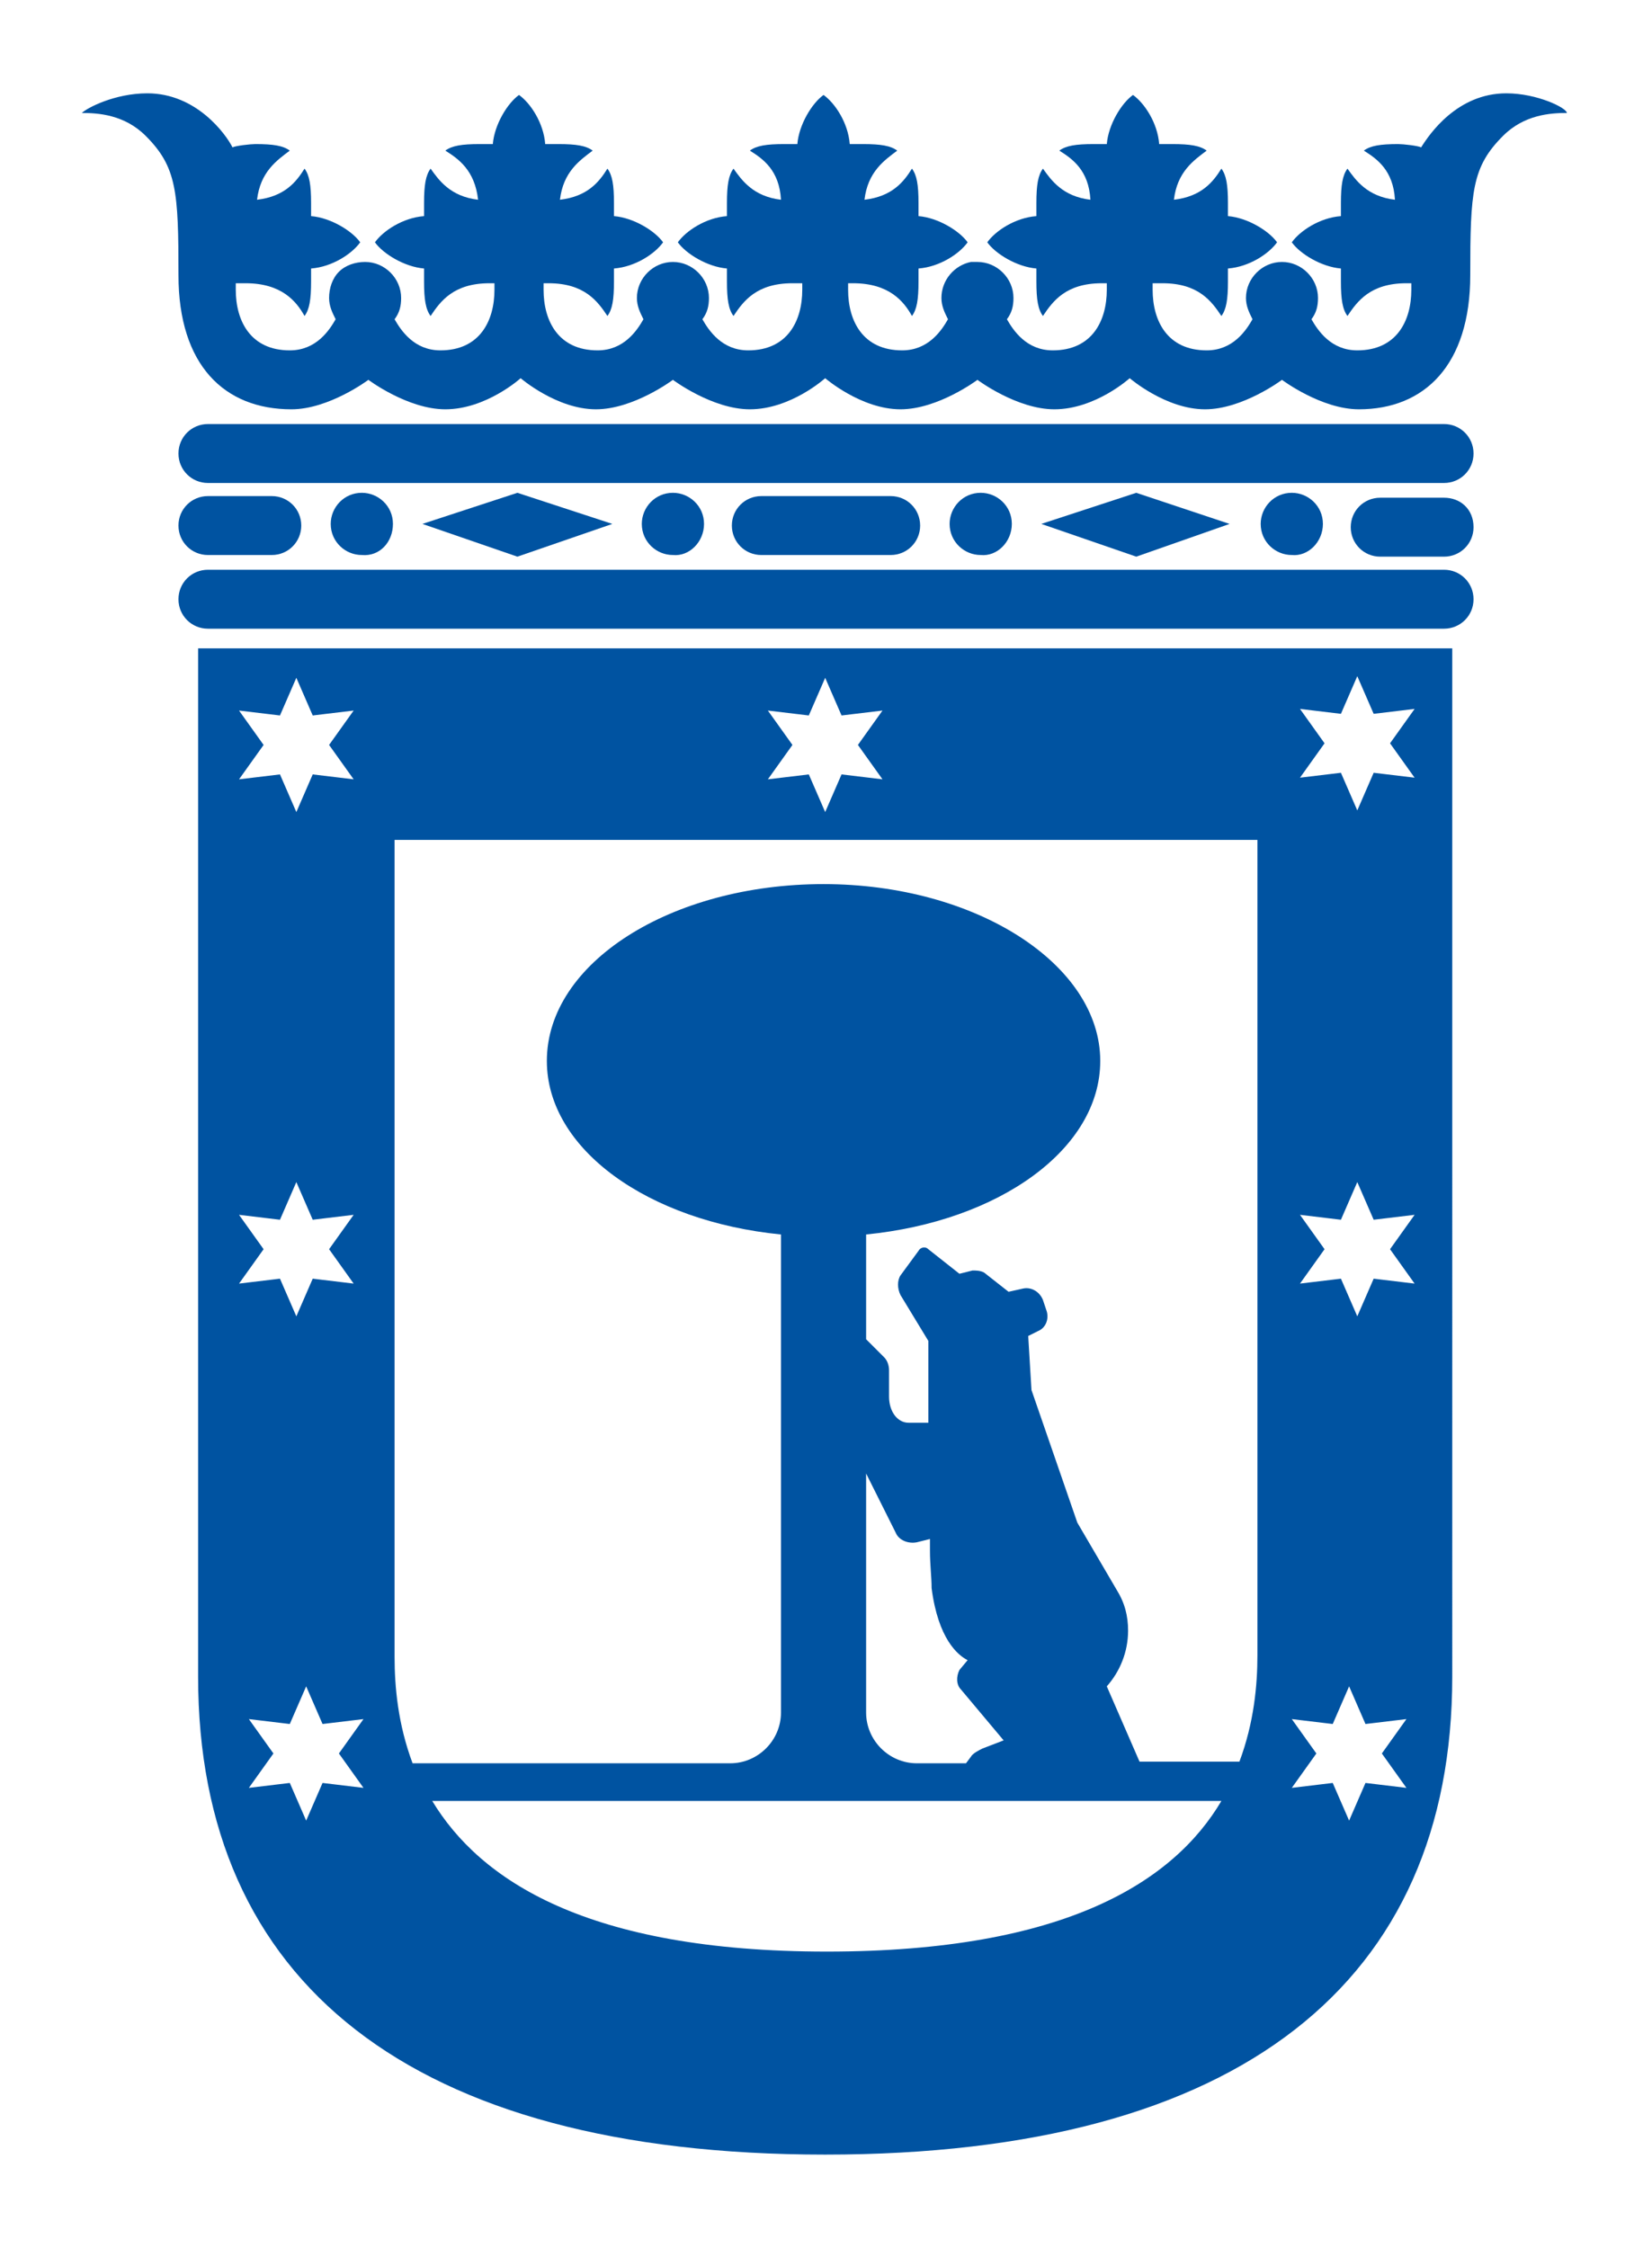 <?xml version="1.0" encoding="utf-8"?>
<!-- Generator: Adobe Illustrator 24.0.2, SVG Export Plug-In . SVG Version: 6.00 Build 0)  -->
<svg version="1.1" id="Layer_2" xmlns="http://www.w3.org/2000/svg" xmlns:xlink="http://www.w3.org/1999/xlink" x="0px" y="0px"
	 viewBox="0 0 100.9 137.3" style="enable-background:new 0 0 100.9 137.3;" xml:space="preserve">
<style type="text/css">
	.st0{fill:#0053A1;}
</style>
<g>
	<path class="st0" d="M88.2,25.9H12.7c-1,0-1.8,0.8-1.8,1.8c0,1,0.8,1.8,1.8,1.8h75.5c1,0,1.8-0.8,1.8-1.8
		C90,26.7,89.2,25.9,88.2,25.9"/>
	<path class="st0" d="M88.2,34.8H12.7c-1,0-1.8,0.8-1.8,1.8c0,1,0.8,1.8,1.8,1.8h75.5c1,0,1.8-0.8,1.8-1.8
		C90,35.6,89.2,34.8,88.2,34.8"/>
	<path class="st0" d="M12.7,33.9h3.9c1,0,1.8-0.8,1.8-1.8c0-1-0.8-1.8-1.8-1.8h-3.9c-1,0-1.8,0.8-1.8,1.8
		C10.9,33.1,11.7,33.9,12.7,33.9"/>
	<path class="st0" d="M88.2,30.4h-3.9c-1,0-1.8,0.8-1.8,1.8c0,1,0.8,1.8,1.8,1.8h3.9c1,0,1.8-0.8,1.8-1.8
		C90,31.1,89.2,30.4,88.2,30.4"/>
	<path class="st0" d="M54.4,33.9c1,0,1.8-0.8,1.8-1.8c0-1-0.8-1.8-1.8-1.8h-7.9c-1,0-1.8,0.8-1.8,1.8c0,1,0.8,1.8,1.8,1.8H54.4z"/>
	<polygon class="st0" points="31.6,30.1 25.8,32 31.6,34 37.4,32 	"/>
	<polygon class="st0" points="69.4,30.1 63.6,32 69.4,34 75.1,32 	"/>
	<path class="st0" d="M80.8,32c0-1.1-0.9-1.9-1.9-1.9c-1.1,0-1.9,0.9-1.9,1.9c0,1.1,0.9,1.9,1.9,1.9C79.9,34,80.8,33.1,80.8,32"/>
	<path class="st0" d="M61.8,32c0-1.1-0.9-1.9-1.9-1.9C58.8,30.1,58,31,58,32c0,1.1,0.9,1.9,1.9,1.9C60.9,34,61.8,33.1,61.8,32"/>
	<path class="st0" d="M43,32c0-1.1-0.9-1.9-1.9-1.9c-1.1,0-1.9,0.9-1.9,1.9c0,1.1,0.9,1.9,1.9,1.9C42.1,34,43,33.1,43,32"/>
	<path class="st0" d="M24,32c0-1.1-0.9-1.9-1.9-1.9c-1.1,0-1.9,0.9-1.9,1.9c0,1.1,0.9,1.9,1.9,1.9C23.2,34,24,33.1,24,32"/>
	<path class="st0" d="M92,5.7c-3,0-4.7,2.5-5.2,3.3c-0.2-0.1-1.1-0.2-1.4-0.2c-1.1,0-1.7,0.1-2.1,0.4c0.8,0.5,1.8,1.2,1.9,3
		c-1.7-0.2-2.4-1.2-2.9-1.9c-0.3,0.4-0.4,1-0.4,2.1c0,0.2,0,0.5,0,0.8c-1.3,0.1-2.5,0.9-3,1.6c0.5,0.7,1.8,1.5,3,1.6
		c0,0.2,0,0.5,0,0.8c0,1.1,0.1,1.7,0.4,2.1c0.6-0.9,1.4-2,3.6-2h0.3c0,0.1,0,0.3,0,0.4c0,1.9-0.9,3.7-3.3,3.7
		c-1.6,0-2.4-1.2-2.8-1.9c0.3-0.4,0.4-0.8,0.4-1.3c0-1.2-1-2.2-2.2-2.2c-1.2,0-2.2,1-2.2,2.2c0,0.5,0.2,0.9,0.4,1.3
		c-0.4,0.7-1.2,1.9-2.8,1.9c-2.4,0-3.3-1.8-3.3-3.7c0-0.1,0-0.3,0-0.4H71c2.2,0,3,1.1,3.6,2c0.3-0.4,0.4-1,0.4-2.1
		c0-0.2,0-0.5,0-0.8c1.3-0.1,2.5-0.9,3-1.6c-0.5-0.7-1.8-1.5-3-1.6c0-0.2,0-0.5,0-0.8c0-1.1-0.1-1.7-0.4-2.1
		c-0.5,0.8-1.2,1.7-2.9,1.9c0.2-1.7,1.2-2.4,2-3c-0.4-0.3-1-0.4-2.1-0.4c-0.2,0-0.5,0-0.8,0c-0.1-1.3-0.9-2.5-1.6-3
		c-0.7,0.5-1.5,1.8-1.6,3c-0.2,0-0.5,0-0.8,0c-1.1,0-1.7,0.1-2.1,0.4c0.8,0.5,1.8,1.2,1.9,3c-1.7-0.2-2.4-1.2-2.9-1.9
		c-0.3,0.4-0.4,1-0.4,2.1c0,0.2,0,0.5,0,0.8c-1.3,0.1-2.5,0.9-3,1.6c0.5,0.7,1.8,1.5,3,1.6c0,0.2,0,0.5,0,0.8c0,1.1,0.1,1.7,0.4,2.1
		c0.6-0.9,1.4-2,3.6-2h0.3c0,0.1,0,0.3,0,0.4c0,1.9-0.9,3.7-3.3,3.7c-1.6,0-2.4-1.2-2.8-1.9c0.3-0.4,0.4-0.8,0.4-1.3
		c0-1.2-1-2.2-2.2-2.2c-0.2,0-0.3,0-0.4,0c-1,0.2-1.8,1.1-1.8,2.2c0,0.5,0.2,0.9,0.4,1.3c-0.4,0.7-1.2,1.9-2.8,1.9
		c-2.4,0-3.3-1.8-3.3-3.7c0-0.1,0-0.3,0-0.4h0.3c2.2,0,3.1,1.1,3.6,2c0.3-0.4,0.4-1,0.4-2.1c0-0.2,0-0.5,0-0.8
		c1.3-0.1,2.5-0.9,3-1.6c-0.5-0.7-1.8-1.5-3-1.6c0-0.2,0-0.5,0-0.8c0-1.1-0.1-1.7-0.4-2.1c-0.5,0.8-1.2,1.7-2.9,1.9
		c0.2-1.7,1.2-2.4,2-3c-0.4-0.3-1-0.4-2.1-0.4c-0.2,0-0.5,0-0.8,0c-0.1-1.3-0.9-2.5-1.6-3c-0.7,0.5-1.5,1.8-1.6,3
		c-0.2,0-0.5,0-0.8,0c-1.1,0-1.7,0.1-2.1,0.4c0.8,0.5,1.8,1.2,1.9,3c-1.7-0.2-2.4-1.2-2.9-1.9c-0.3,0.4-0.4,1-0.4,2.1
		c0,0.2,0,0.5,0,0.8c-1.3,0.1-2.5,0.9-3,1.6c0.5,0.7,1.8,1.5,3,1.6c0,0.2,0,0.5,0,0.8c0,1.1,0.1,1.7,0.4,2.1c0.6-0.9,1.4-2,3.6-2H49
		c0,0.1,0,0.3,0,0.4c0,1.9-0.9,3.7-3.3,3.7c-1.6,0-2.4-1.2-2.8-1.9c0.3-0.4,0.4-0.8,0.4-1.3c0-1.2-1-2.2-2.2-2.2
		c-1.2,0-2.2,1-2.2,2.2c0,0.5,0.2,0.9,0.4,1.3c-0.4,0.7-1.2,1.9-2.8,1.9c-2.4,0-3.3-1.8-3.3-3.7c0-0.1,0-0.3,0-0.4h0.3
		c2.2,0,3,1.1,3.6,2c0.3-0.4,0.4-1,0.4-2.1c0-0.2,0-0.5,0-0.8c1.3-0.1,2.5-0.9,3-1.6c-0.5-0.7-1.8-1.5-3-1.6c0-0.2,0-0.5,0-0.8
		c0-1.1-0.1-1.7-0.4-2.1c-0.5,0.8-1.2,1.7-2.9,1.9c0.2-1.7,1.2-2.4,2-3c-0.4-0.3-1-0.4-2.1-0.4c-0.2,0-0.5,0-0.8,0
		c-0.1-1.3-0.9-2.5-1.6-3c-0.7,0.5-1.5,1.8-1.6,3c-0.2,0-0.5,0-0.8,0c-1.1,0-1.7,0.1-2.1,0.4c0.8,0.5,1.8,1.2,2,3
		c-1.7-0.2-2.4-1.2-2.9-1.9c-0.3,0.4-0.4,1-0.4,2.1c0,0.2,0,0.5,0,0.8c-1.3,0.1-2.5,0.9-3,1.6c0.5,0.7,1.8,1.5,3,1.6
		c0,0.2,0,0.5,0,0.8c0,1.1,0.1,1.7,0.4,2.1c0.6-0.9,1.4-2,3.6-2h0.3c0,0.1,0,0.3,0,0.4c0,1.9-0.9,3.7-3.3,3.7
		c-1.6,0-2.4-1.2-2.8-1.9c0.3-0.4,0.4-0.8,0.4-1.3c0-1.2-1-2.2-2.2-2.2c-0.6,0-1.2,0.2-1.6,0.6c-0.4,0.4-0.6,1-0.6,1.6
		c0,0.5,0.2,0.9,0.4,1.3c-0.4,0.7-1.2,1.9-2.8,1.9c-2.4,0-3.3-1.8-3.3-3.7c0-0.1,0-0.3,0-0.4H15c2.2,0,3.1,1.1,3.6,2
		c0.3-0.4,0.4-1,0.4-2.1c0-0.2,0-0.5,0-0.8c1.3-0.1,2.5-0.9,3-1.6c-0.5-0.7-1.8-1.5-3-1.6c0-0.2,0-0.5,0-0.8c0-1.1-0.1-1.7-0.4-2.1
		c-0.5,0.8-1.2,1.7-2.9,1.9c0.2-1.7,1.2-2.4,2-3c-0.4-0.3-1-0.4-2.1-0.4c-0.3,0-1.2,0.1-1.4,0.2c-0.4-0.8-2.2-3.3-5.2-3.3
		C7,5.7,5.3,6.6,5,6.9c1,0,2.6,0.1,3.9,1.4c1.9,1.9,2,3.4,2,8.5c0,5.5,2.8,8.2,6.9,8.2c2.3,0,4.7-1.8,4.7-1.8s2.4,1.8,4.7,1.8
		c2.5,0,4.6-1.9,4.6-1.9s2.2,1.9,4.6,1.9c2.3,0,4.7-1.8,4.7-1.8s2.4,1.8,4.7,1.8c2.5,0,4.6-1.9,4.6-1.9s2.2,1.9,4.6,1.9
		c2.3,0,4.7-1.8,4.7-1.8s2.4,1.8,4.7,1.8c2.5,0,4.6-1.9,4.6-1.9s2.2,1.9,4.6,1.9c2.3,0,4.7-1.8,4.7-1.8s2.4,1.8,4.7,1.8
		c4,0,6.8-2.7,6.8-8.2c0-5.1,0.1-6.6,2-8.5c1.3-1.3,2.9-1.4,3.9-1.4C95.7,6.6,93.9,5.7,92,5.7"/>
	<path class="st0" d="M12.1,39.6v62.8c0,18.6,12.9,29.2,38.3,29.2c25.4,0,38.3-10.6,38.3-29.2V39.6H12.1z M46.9,43.4l2.5,0.3l1-2.3
		l1,2.3l2.5-0.3l-1.5,2.1l1.5,2.1l-2.5-0.3l-1,2.3l-1-2.3l-2.5,0.3l1.5-2.1L46.9,43.4z M14.6,43.4l2.5,0.3l1-2.3l1,2.3l2.5-0.3
		l-1.5,2.1l1.5,2.1l-2.5-0.3l-1,2.3l-1-2.3l-2.5,0.3l1.5-2.1L14.6,43.4z M14.6,74.2l2.5,0.3l1-2.3l1,2.3l2.5-0.3l-1.5,2.1l1.5,2.1
		l-2.5-0.3l-1,2.3l-1-2.3l-2.5,0.3l1.5-2.1L14.6,74.2z M22.2,109.2l-2.5-0.3l-1,2.3l-1-2.3l-2.5,0.3l1.5-2.1l-1.5-2.1l2.5,0.3l1-2.3
		l1,2.3l2.5-0.3l-1.5,2.1L22.2,109.2z M50.5,119.2c-14.7,0-21.2-4.4-24.1-9.2h48.2C71.7,114.9,65.1,119.2,50.5,119.2 M58.7,103.2
		l2.6,3.1l-1.3,0.5c-0.2,0.1-0.6,0.3-0.7,0.5l-0.3,0.4h-3c-1.7,0-3.1-1.4-3.1-3.1V90l1.8,3.6c0.2,0.5,0.8,0.7,1.3,0.6l0.8-0.2l0,0.7
		c0,0.9,0.1,1.6,0.1,2.3c0.4,3.1,1.6,4.1,2.2,4.4l-0.5,0.6C58.4,102.4,58.4,102.9,58.7,103.2 M76.8,101.1c0,1.8-0.2,4.1-1.1,6.5
		h-6.1l-2-4.6c0.8-0.9,1.3-2.1,1.3-3.4c0-0.9-0.2-1.7-0.7-2.5c0,0-2.4-4.1-2.4-4.1l-2.8-8.1l-0.2-3.3l0.6-0.3
		c0.5-0.2,0.7-0.8,0.5-1.3l-0.2-0.6c-0.2-0.5-0.7-0.8-1.2-0.7l-0.9,0.2l-1.4-1.1c-0.2-0.2-0.6-0.2-0.8-0.2l-0.8,0.2l-1.9-1.5
		c-0.2-0.2-0.5-0.1-0.6,0.1L55,77.9c-0.2,0.3-0.2,0.8,0,1.2l1.7,2.8v5h-1.2c-0.7,0-1.2-0.7-1.2-1.6v-1.6c0-0.3-0.1-0.6-0.3-0.8
		l-1.1-1.1v-6.4c8.1-0.8,14.3-5.2,14.3-10.6c0-5.9-7.6-10.8-16.9-10.8c-9.3,0-16.9,4.8-16.9,10.8c0,5.4,6.2,9.8,14.3,10.6v29.2
		c0,1.7-1.4,3.1-3.1,3.1H25.2c-0.9-2.4-1.1-4.7-1.1-6.5V51.3h52.7V101.1z M85.9,109.2l-2.5-0.3l-1,2.3l-1-2.3l-2.5,0.3l1.5-2.1
		l-1.5-2.1l2.5,0.3l1-2.3l1,2.3l2.5-0.3l-1.5,2.1L85.9,109.2z M86.4,78.4l-2.5-0.3l-1,2.3l-1-2.3l-2.5,0.3l1.5-2.1l-1.5-2.1l2.5,0.3
		l1-2.3l1,2.3l2.5-0.3l-1.5,2.1L86.4,78.4z M86.4,47.5l-2.5-0.3l-1,2.3l-1-2.3l-2.5,0.3l1.5-2.1l-1.5-2.1l2.5,0.3l1-2.3l1,2.3
		l2.5-0.3l-1.5,2.1L86.4,47.5z"/>
</g>
</svg>
